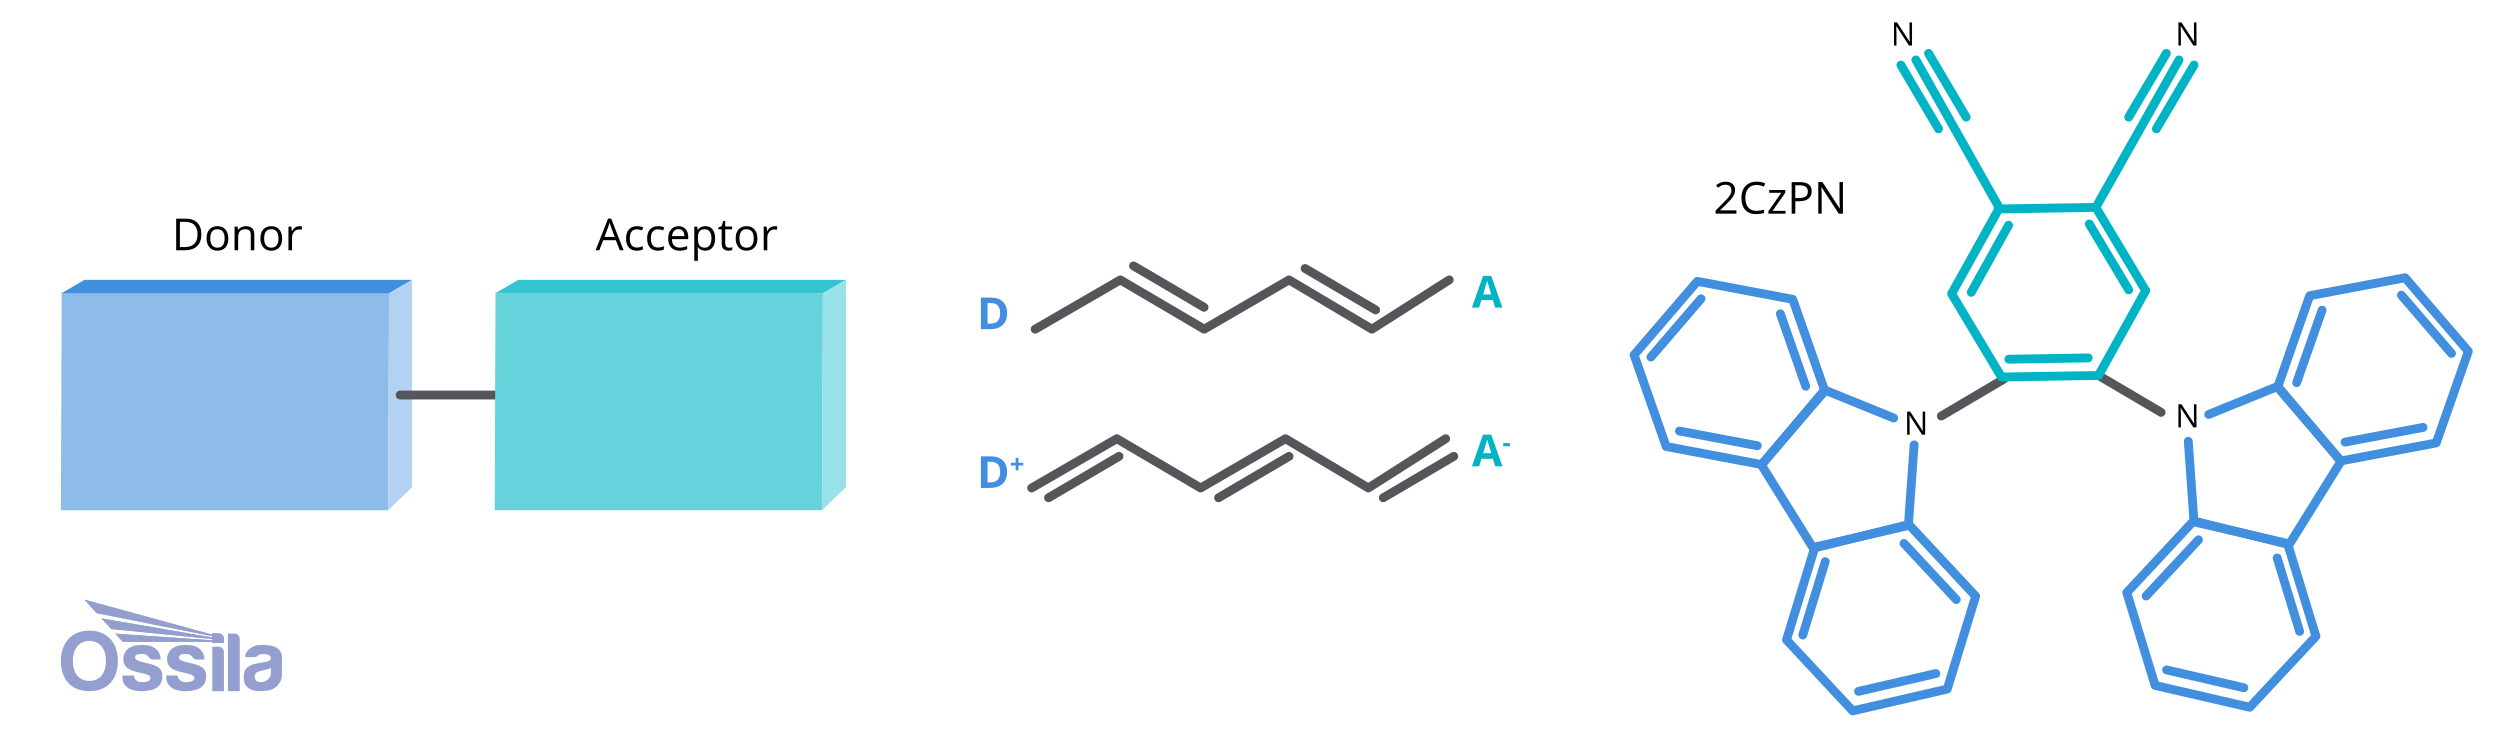 <svg viewBox="0 0 848 250.56" xmlns:xlink="http://www.w3.org/1999/xlink" height="250.56" width="848" xmlns="http://www.w3.org/2000/svg" data-sanitized-data-name="Layer 2" data-name="Layer 2" id="Layer_2">
  <defs>
    <style>
      .cls-1 {
        stroke: #418fde;
      }

      .cls-1, .cls-2, .cls-3, .cls-4 {
        fill: none;
      }

      .cls-1, .cls-2, .cls-4 {
        stroke-linecap: round;
        stroke-linejoin: round;
        stroke-width: 3px;
      }

      .cls-5 {
        fill: #66d2dc;
      }

      .cls-2 {
        stroke: #54565a;
      }

      .cls-6 {
        fill: #33c3d1;
      }

      .cls-7 {
        clip-path: url(#clippath-1);
      }

      .cls-8 {
        fill: #b3d2f2;
      }

      .cls-9 {
        fill: #949fd0;
      }

      .cls-10 {
        clip-path: url(#clippath-3);
      }

      .cls-4 {
        stroke: #00b4c5;
      }

      .cls-11 {
        fill: #99e1e8;
      }

      .cls-12 {
        fill: #00b4c5;
      }

      .cls-13 {
        fill: #418fde;
      }

      .cls-14 {
        clip-path: url(#clippath-2);
      }

      .cls-15 {
        clip-path: url(#clippath);
      }

      .cls-16 {
        fill: #8dbceb;
      }
    </style>
    <clipPath id="clippath">
      <rect height="31.07" width="75" y="203.38" x="20.65" class="cls-3"></rect>
    </clipPath>
    <clipPath id="clippath-1">
      <rect height="31.07" width="75" y="203.38" x="20.65" class="cls-3"></rect>
    </clipPath>
    <clipPath id="clippath-2">
      <path d="M28.62,203.38l4.15,4.59,39.2,7.81v.45l-37.54-6.46,3.27,3.6,34.27,3.38v.44c-10.98-.76-21.86-1.49-32.84-2.25l2.51,2.76c10.14,0,20.19,0,30.33,0v.38h4.03v-1.34c0-1.04-.84-1.89-1.85-1.89h-2.18v.42l-43.34-11.88Z" class="cls-3"></path>
    </clipPath>
    <clipPath id="clippath-3">
      <rect height="31.07" width="75" y="203.38" x="20.65" class="cls-3"></rect>
    </clipPath>
  </defs>
  <g>
    <polygon points="131.96 99.57 20.93 99.57 20.65 173.05 131.68 173.05 131.96 99.57" class="cls-16"></polygon>
    <polygon points="28.63 94.94 20.65 99.57 131.8 99.57 139.78 94.94 28.63 94.94" class="cls-13"></polygon>
    <polygon points="131.96 99.57 139.78 94.94 139.78 165.26 131.68 173.05 131.96 99.57" class="cls-8"></polygon>
  </g>
  <line y2="133.99" x2="181.26" y1="133.99" x1="135.73" class="cls-2"></line>
  <g>
    <polygon points="279.12 99.57 168.08 99.57 167.8 173.05 278.84 173.05 279.12 99.57" class="cls-5"></polygon>
    <polygon points="175.78 94.94 167.8 99.57 278.95 99.57 286.94 94.94 175.78 94.94" class="cls-6"></polygon>
    <polygon points="279.12 99.57 286.94 94.94 286.94 165.26 278.84 173.05 279.12 99.57" class="cls-11"></polygon>
  </g>
  <g>
    <path d="M68.31,79.43c0,1.77-.48,3.12-1.44,4.05-.96.93-2.34,1.4-4.14,1.4h-2.97v-10.71h3.28c1.66,0,2.96.46,3.88,1.38.92.92,1.38,2.21,1.38,3.87ZM67,79.48c0-1.4-.35-2.45-1.05-3.16-.7-.71-1.74-1.06-3.12-1.06h-1.81v8.55h1.52c1.48,0,2.6-.36,3.35-1.09.75-.73,1.12-1.81,1.12-3.24Z"></path>
    <path d="M77.45,80.87c0,1.31-.33,2.33-.99,3.07-.66.74-1.57,1.1-2.73,1.1-.72,0-1.35-.17-1.91-.51s-.99-.82-1.29-1.45c-.3-.63-.46-1.37-.46-2.21,0-1.31.33-2.33.98-3.06.65-.73,1.56-1.09,2.72-1.09s2.01.37,2.68,1.12c.66.75.99,1.76.99,3.03ZM71.33,80.87c0,1.03.21,1.81.62,2.34s1.01.81,1.81.81,1.4-.27,1.81-.8c.41-.53.62-1.32.62-2.35s-.21-1.79-.62-2.33c-.41-.53-1.02-.79-1.83-.79s-1.4.26-1.8.78-.61,1.3-.61,2.34Z"></path>
    <path d="M85.07,84.89v-5.19c0-.65-.15-1.14-.45-1.46-.3-.32-.76-.48-1.4-.48-.84,0-1.46.23-1.85.68s-.59,1.2-.59,2.25v4.21h-1.22v-8.03h.99l.2,1.1h.06c.25-.4.6-.7,1.05-.92.45-.22.95-.33,1.5-.33.97,0,1.69.23,2.18.7.49.47.73,1.21.73,2.24v5.24h-1.22Z"></path>
    <path d="M95.71,80.87c0,1.31-.33,2.33-.99,3.07-.66.74-1.57,1.1-2.73,1.1-.72,0-1.35-.17-1.91-.51s-.99-.82-1.29-1.45c-.3-.63-.46-1.37-.46-2.21,0-1.31.33-2.33.98-3.06.65-.73,1.56-1.09,2.72-1.09s2.01.37,2.68,1.12c.66.75.99,1.76.99,3.03ZM89.6,80.87c0,1.03.21,1.81.62,2.34s1.01.81,1.81.81,1.4-.27,1.81-.8c.41-.53.62-1.32.62-2.35s-.21-1.79-.62-2.33c-.41-.53-1.02-.79-1.83-.79s-1.4.26-1.8.78-.61,1.3-.61,2.34Z"></path>
    <path d="M101.51,76.72c.36,0,.68.03.96.09l-.17,1.13c-.33-.07-.62-.11-.88-.11-.65,0-1.21.26-1.67.79-.46.53-.69,1.18-.69,1.97v4.31h-1.22v-8.03h1l.14,1.49h.06c.3-.52.66-.92,1.08-1.21s.88-.42,1.38-.42Z"></path>
  </g>
  <g>
    <path d="M210.23,84.89l-1.33-3.41h-4.29l-1.32,3.41h-1.26l4.23-10.75h1.05l4.21,10.75h-1.29ZM208.51,80.36l-1.25-3.32c-.16-.42-.33-.94-.5-1.55-.11.47-.26.98-.46,1.55l-1.26,3.32h3.46Z"></path>
    <path d="M216.02,85.04c-1.16,0-2.06-.36-2.7-1.07-.64-.71-.96-1.73-.96-3.04s.32-2.38.97-3.11c.65-.73,1.57-1.1,2.77-1.1.38,0,.77.04,1.16.12s.69.18.91.29l-.37,1.03c-.27-.11-.56-.2-.88-.27-.32-.07-.6-.11-.84-.11-1.63,0-2.45,1.04-2.45,3.12,0,.99.2,1.74.6,2.27.4.53.99.79,1.77.79.67,0,1.35-.14,2.06-.43v1.08c-.54.28-1.21.42-2.03.42Z"></path>
    <path d="M223.16,85.04c-1.16,0-2.06-.36-2.7-1.07-.64-.71-.96-1.73-.96-3.04s.32-2.38.97-3.11c.65-.73,1.57-1.1,2.77-1.1.38,0,.77.04,1.16.12s.69.18.91.29l-.37,1.03c-.27-.11-.56-.2-.88-.27-.32-.07-.6-.11-.84-.11-1.63,0-2.45,1.04-2.45,3.12,0,.99.2,1.74.6,2.27.4.53.99.79,1.77.79.67,0,1.35-.14,2.06-.43v1.08c-.54.28-1.21.42-2.03.42Z"></path>
    <path d="M230.48,85.04c-1.19,0-2.12-.36-2.81-1.08-.69-.72-1.03-1.73-1.03-3.01s.32-2.32.96-3.08c.64-.76,1.49-1.14,2.57-1.14,1.01,0,1.8.33,2.39.99.59.66.88,1.54.88,2.62v.77h-5.53c.02.94.26,1.66.71,2.15.45.49,1.09.73,1.91.73.86,0,1.72-.18,2.56-.54v1.08c-.43.19-.84.32-1.22.4-.38.08-.85.12-1.39.12ZM230.15,77.73c-.64,0-1.16.21-1.54.63-.38.42-.61,1-.68,1.74h4.2c0-.77-.17-1.35-.51-1.76-.34-.41-.83-.61-1.46-.61Z"></path>
    <path d="M239.24,85.04c-.52,0-1-.1-1.43-.29-.43-.19-.79-.49-1.09-.89h-.09c.06.47.09.91.09,1.33v3.3h-1.22v-11.63h.99l.17,1.1h.06c.31-.44.68-.76,1.09-.95s.89-.29,1.43-.29c1.06,0,1.89.36,2.46,1.09.58.73.87,1.75.87,3.06s-.29,2.34-.88,3.07c-.59.73-1.41,1.09-2.45,1.09ZM239.07,77.75c-.82,0-1.41.23-1.78.68-.37.45-.55,1.18-.56,2.17v.27c0,1.13.19,1.93.56,2.42.38.49.98.73,1.81.73.69,0,1.24-.28,1.63-.84.39-.56.59-1.33.59-2.32s-.2-1.77-.59-2.3c-.39-.54-.95-.8-1.66-.8Z"></path>
    <path d="M247.29,84.03c.21,0,.42-.02.62-.05.2-.03.36-.06.48-.1v.93c-.13.06-.33.12-.58.16-.26.04-.49.06-.69.06-1.55,0-2.33-.82-2.33-2.45v-4.78h-1.15v-.59l1.15-.51.51-1.71h.7v1.86h2.33v.95h-2.33v4.72c0,.48.11.85.34,1.11.23.26.54.39.94.39Z"></path>
    <path d="M256.92,80.87c0,1.31-.33,2.33-.99,3.06-.66.74-1.57,1.1-2.73,1.1-.72,0-1.35-.17-1.91-.5s-.99-.82-1.29-1.45c-.3-.63-.46-1.37-.46-2.21,0-1.31.33-2.33.98-3.06.65-.73,1.56-1.09,2.72-1.09s2.01.37,2.68,1.12c.66.75.99,1.76.99,3.03ZM250.81,80.87c0,1.03.21,1.81.62,2.34s1.01.81,1.81.81,1.4-.27,1.81-.8c.41-.53.62-1.32.62-2.35s-.21-1.8-.62-2.33c-.41-.53-1.02-.79-1.83-.79s-1.4.26-1.8.78-.61,1.3-.61,2.34Z"></path>
    <path d="M262.72,76.72c.36,0,.68.03.96.09l-.17,1.13c-.33-.07-.62-.11-.88-.11-.65,0-1.21.26-1.67.79-.46.53-.69,1.18-.69,1.97v4.31h-1.22v-8.03h1l.14,1.49h.06c.3-.52.66-.93,1.08-1.21s.88-.42,1.38-.42Z"></path>
  </g>
  <path d="M507.18,104.33l-.78-2.55h-3.9l-.78,2.55h-2.45l3.78-10.75h2.78l3.79,10.75h-2.45ZM505.86,99.88c-.72-2.31-1.12-3.62-1.21-3.92-.09-.3-.16-.54-.19-.72-.16.62-.62,2.17-1.38,4.64h2.79Z" class="cls-12"></path>
  <path d="M341.61,106.2c0,1.76-.5,3.11-1.51,4.05-1,.94-2.45,1.41-4.35,1.41h-3.03v-10.71h3.36c1.75,0,3.11.46,4.07,1.38s1.45,2.21,1.45,3.87ZM339.25,106.26c0-2.3-1.02-3.45-3.05-3.45h-1.21v6.97h.97c2.19,0,3.28-1.17,3.28-3.52Z" class="cls-13"></path>
  <g>
    <path d="M507.18,158.18l-.78-2.55h-3.9l-.78,2.55h-2.45l3.78-10.75h2.78l3.79,10.75h-2.45ZM505.86,153.72c-.72-2.31-1.12-3.62-1.21-3.92-.09-.3-.16-.54-.19-.72-.16.62-.62,2.17-1.38,4.64h2.79Z" class="cls-12"></path>
    <path d="M509.89,151.37v-1.07h2.29v1.07h-2.29Z" class="cls-12"></path>
  </g>
  <g>
    <path d="M341.61,160.04c0,1.76-.5,3.11-1.51,4.05-1,.94-2.45,1.41-4.35,1.41h-3.03v-10.71h3.36c1.75,0,3.11.46,4.07,1.38s1.45,2.21,1.45,3.87ZM339.25,160.1c0-2.3-1.02-3.45-3.05-3.45h-1.21v6.97h.97c2.19,0,3.28-1.17,3.28-3.52Z" class="cls-13"></path>
    <path d="M344.51,157.89h-1.65v-.93h1.65v-1.67h.94v1.67h1.65v.93h-1.65v1.64h-.94v-1.64Z" class="cls-13"></path>
  </g>
  <polyline points="351.13 111.66 380.01 94.94 408.46 111.66 437.24 94.94 465.35 111.66 491.57 94.94" class="cls-2"></polyline>
  <line y2="104.24" x2="408.41" y1="90.19" x1="384.5" class="cls-2"></line>
  <line y2="139.88" x2="733.05" y1="127.36" x1="711.82" class="cls-2"></line>
  <line y2="105.12" x2="466.6" y1="91.07" x1="442.69" class="cls-2"></line>
  <polyline points="349.93 165.52 378.82 148.81 407.26 165.52 436.04 148.81 464.15 165.52 490.37 148.81" class="cls-2"></polyline>
  <line y2="168.84" x2="469.21" y1="154.79" x1="493.12" class="cls-2"></line>
  <line y2="168.84" x2="413.33" y1="154.79" x1="437.24" class="cls-2"></line>
  <line y2="141.11" x2="658.49" y1="128.58" x1="679.72" class="cls-2"></line>
  <line y2="168.84" x2="355.66" y1="154.79" x1="379.57" class="cls-2"></line>
  <g>
    <path d="M588.97,72.47h-7.04v-1.05l2.82-2.83c.86-.87,1.42-1.49,1.7-1.86.27-.37.48-.73.62-1.08.14-.35.21-.73.21-1.13,0-.57-.17-1.02-.52-1.36-.35-.33-.83-.5-1.44-.5-.45,0-.87.07-1.26.22-.4.15-.84.41-1.33.8l-.64-.83c.99-.82,2.06-1.23,3.22-1.23,1.01,0,1.79.26,2.37.77.57.51.86,1.21.86,2.08,0,.68-.19,1.35-.57,2.01s-1.09,1.5-2.14,2.52l-2.34,2.29v.06h5.51v1.13Z"></path>
    <path d="M595.83,62.73c-1.18,0-2.11.39-2.79,1.17-.68.78-1.02,1.86-1.02,3.22s.33,2.48.99,3.25c.66.76,1.59,1.15,2.81,1.15.75,0,1.6-.13,2.56-.4v1.09c-.74.28-1.66.42-2.75.42-1.58,0-2.79-.48-3.65-1.44-.86-.96-1.29-2.32-1.29-4.08,0-1.1.21-2.07.62-2.9.41-.83,1.01-1.47,1.79-1.92.78-.45,1.7-.67,2.75-.67,1.12,0,2.1.21,2.94.62l-.53,1.07c-.81-.38-1.62-.57-2.43-.57Z"></path>
    <path d="M605.66,72.47h-5.82v-.83l4.38-6.25h-4.11v-.95h5.44v.95l-4.32,6.14h4.43v.95Z"></path>
    <path d="M614.52,64.89c0,1.08-.37,1.92-1.11,2.5-.74.58-1.8.88-3.18.88h-1.26v4.21h-1.24v-10.71h2.78c2.68,0,4.01,1.04,4.01,3.12ZM608.97,67.19h1.12c1.1,0,1.9-.18,2.39-.53s.74-.93.74-1.71c0-.71-.23-1.24-.7-1.58-.46-.35-1.19-.52-2.17-.52h-1.39v4.35Z"></path>
    <path d="M625.12,72.47h-1.42l-5.85-8.99h-.06c.08,1.05.12,2.02.12,2.9v6.09h-1.15v-10.71h1.41l5.84,8.95h.06c0-.13-.03-.56-.07-1.27-.04-.72-.05-1.23-.04-1.53v-6.15h1.16v10.71Z"></path>
  </g>
  <g>
    <polygon points="710.91 70.34 677.99 70.87 661.99 99.64 678.9 127.88 711.82 127.36 727.82 98.59 710.91 70.34" class="cls-4"></polygon>
    <line y2="121.41" x2="708.3" y1="121.84" x1="681.4" class="cls-4"></line>
    <line y2="99.16" x2="668.64" y1="76.41" x1="681.3" class="cls-4"></line>
    <line y2="98.31" x2="722.06" y1="75.97" x1="708.69" class="cls-4"></line>
  </g>
  <g>
    <polygon points="775.93 184.35 743.85 176.94 721.4 201.02 731.02 232.5 763.1 239.91 785.56 215.83 775.93 184.35" class="cls-1"></polygon>
    <line y2="233.29" x2="761.11" y1="227.24" x1="734.91" class="cls-1"></line>
    <line y2="202.16" x2="727.97" y1="183.11" x1="745.73" class="cls-1"></line>
    <line y2="214.17" x2="780.03" y1="189.27" x1="772.42" class="cls-1"></line>
  </g>
  <line y2="20.33" x2="739.12" y1="70.34" x1="710.91" class="cls-4"></line>
  <line y2="18.1" x2="734.83" y1="39.73" x1="722.06" class="cls-4"></line>
  <line y2="22.07" x2="744.21" y1="43.7" x1="731.44" class="cls-4"></line>
  <line y2="20.33" x2="649.86" y1="70.34" x1="678.07" class="cls-4"></line>
  <line y2="18.1" x2="654.15" y1="39.73" x1="666.92" class="cls-4"></line>
  <line y2="22.07" x2="644.78" y1="43.7" x1="657.54" class="cls-4"></line>
  <path d="M648.56,15.44h-1.04l-4.29-6.59h-.04c.06.77.09,1.48.09,2.13v4.46h-.84v-7.85h1.03l4.28,6.56h.04c0-.1-.02-.41-.05-.93-.03-.52-.03-.9-.03-1.12v-4.51h.85v7.85Z"></path>
  <path d="M745.04,15.44h-1.04l-4.29-6.59h-.04c.06.77.09,1.48.09,2.13v4.46h-.84v-7.85h1.03l4.28,6.56h.04c0-.1-.02-.41-.05-.93-.03-.52-.03-.9-.03-1.12v-4.51h.85v7.85Z"></path>
  <path d="M742.26,149.69l1.93,27.04,32.28,8,17.58-28.23-21.42-25.44-23.43,9.51" class="cls-1"></path>
  <g>
    <polygon points="815.8 94.2 783.45 100.31 772.56 131.38 794.02 156.35 826.37 150.24 837.26 119.17 815.8 94.2" class="cls-1"></polygon>
    <line y2="144.98" x2="821.89" y1="149.96" x1="795.46" class="cls-1"></line>
    <line y2="129.78" x2="779.03" y1="105.21" x1="787.65" class="cls-1"></line>
    <line y2="119.87" x2="831.54" y1="100.13" x1="814.56" class="cls-1"></line>
  </g>
  <path d="M745.04,144.98h-1.04l-4.29-6.59h-.04c.06.77.09,1.48.09,2.13v4.46h-.84v-7.85h1.03l4.28,6.56h.04c0-.1-.02-.41-.05-.93-.03-.52-.03-.9-.03-1.12v-4.51h.85v7.85Z"></path>
  <g>
    <polygon points="615.61 185.57 647.69 178.16 670.14 202.24 660.51 233.73 628.43 241.13 605.98 217.05 615.61 185.57" class="cls-1"></polygon>
    <line y2="234.51" x2="630.42" y1="228.46" x1="656.63" class="cls-1"></line>
    <line y2="203.38" x2="663.57" y1="184.33" x1="645.81" class="cls-1"></line>
    <line y2="215.4" x2="611.51" y1="190.5" x1="619.12" class="cls-1"></line>
  </g>
  <path d="M649.27,150.91l-1.93,27.04-32.28,8-17.58-28.23,21.42-25.44,23.43,9.51" class="cls-1"></path>
  <g>
    <polygon points="575.74 95.43 608.09 101.54 618.98 132.61 597.51 157.57 565.16 151.46 554.28 120.39 575.74 95.43" class="cls-1"></polygon>
    <line y2="146.2" x2="569.65" y1="151.19" x1="596.08" class="cls-1"></line>
    <line y2="131.01" x2="612.5" y1="106.43" x1="603.89" class="cls-1"></line>
    <line y2="121.1" x2="560" y1="101.35" x1="576.98" class="cls-1"></line>
  </g>
  <path d="M653.02,147.47h-1.04l-4.29-6.59h-.04c.06.77.09,1.48.09,2.13v4.46h-.84v-7.85h1.03l4.28,6.56h.04c0-.1-.02-.41-.05-.93-.03-.52-.03-.9-.03-1.12v-4.51h.85v7.85Z"></path>
  <g data-sanitized-data-name="blue watermark" data-name="blue watermark" id="blue_watermark">
    <g class="cls-15">
      <g class="cls-7">
        <path d="M91.9,228.1c0,.5-.15,1.7-1.07,2.44-.92.74-1.95.92-2.95.79-1-.13-1.52-1.02-1.49-1.82.03-.8.38-1.49,1.6-1.83,1.22-.33,2.63-.5,3.91-1.1v1.52ZM92.28,219.09c-2.99-.68-5.4-.29-6.6.32-1.2.61-2.45,1.73-2.57,3.5h3.83s.43-1.03,2.06-1.06c1.63-.03,2.64.35,2.82,1.08.17.73-.44,1.29-1.44,1.54-1,.25-2.6.42-3.71.65-1.12.23-3.13,1.07-3.63,2.42-.49,1.35-.51,3.18.04,4.43.55,1.25,2.39,2.54,4.83,2.47,2.44-.07,4.4-.23,5.83-1.54,1.44-1.31,1.89-2.67,1.89-4.08s.01-5.7.01-6.18-.38-2.87-3.37-3.55" class="cls-9"></path>
        <path d="M32.77,207.97l39.19,7.81v.45l-37.54-6.46,3.27,3.6,34.27,3.38v.44c-10.98-.76-21.86-1.49-32.84-2.25l2.51,2.76c10.14,0,20.19,0,30.33,0v.38h4.03v-1.34c0-1.04-.83-1.89-1.85-1.89h-2.18v.42l-43.34-11.88,4.15,4.59Z" class="cls-9"></path>
      </g>
      <g class="cls-14">
        <rect height="14.7" width="47.38" y="203.38" x="28.62" class="cls-9"></rect>
      </g>
      <g class="cls-10">
        <path d="M79.48,214.91h-2.18v19.53h4.03v-17.68c0-1.02-.83-1.85-1.85-1.85" class="cls-9"></path>
        <path d="M74.14,219.34h-2.13v15.11h3.95v-13.29c0-1-.82-1.81-1.81-1.81" class="cls-9"></path>
        <path d="M68.22,226.16c-1.36-.83-3.05-1.09-5.05-1.58s-2.48-1.01-2.49-1.49c0-.48.28-.97.85-1.12.57-.15,1.49-.26,2.45-.04.96.22,1.46,1.15,1.69,1.38.24.23.66.41.95.41h2.76c-.1-1.64-.61-2.85-1.8-3.72-1.19-.87-2.65-1.36-5.64-1.19-2.99.17-4.59,1.71-5.09,3.47-.51,1.76.03,3.55,1.44,4.47,1.41.92,3.74,1.38,5.17,1.68,1.42.31,2.53.75,2.45,1.7-.07.95-1.68,1.44-3.58,1.2-1.91-.24-2.1-2.2-2.1-2.2h-3.85c-.13,2.51,1.07,3.88,2.63,4.6,1.55.73,4.21.99,7.02.36,2.82-.62,3.89-2.63,3.9-4.4.02-1.77-.35-2.71-1.71-3.54" class="cls-9"></path>
        <path d="M53.36,226.16c-1.36-.83-3.05-1.09-5.05-1.58s-2.48-1.01-2.49-1.49c0-.48.28-.97.85-1.12.57-.15,1.49-.26,2.45-.04.96.22,1.46,1.15,1.69,1.38.24.23.66.41.95.41h2.76c-.1-1.64-.61-2.85-1.8-3.72-1.19-.87-2.65-1.36-5.64-1.19-2.99.17-4.59,1.71-5.09,3.47-.51,1.76.03,3.55,1.44,4.47,1.41.92,3.74,1.38,5.17,1.68,1.42.31,2.53.75,2.45,1.7-.07.95-1.68,1.44-3.58,1.2-1.91-.24-2.1-2.2-2.1-2.2h-3.85c-.13,2.51,1.07,3.88,2.63,4.6,1.55.73,4.21.99,7.02.36,2.82-.62,3.89-2.63,3.9-4.4.02-1.77-.35-2.71-1.71-3.54" class="cls-9"></path>
        <path d="M30.32,230.96c-3.89,0-5.61-3.05-5.61-6.79s1.89-6.77,5.62-6.77,5.62,3.03,5.62,6.77-1.73,6.79-5.62,6.79M30.33,213.9c-6.42,0-9.68,4.59-9.68,10.26s2.96,10.28,9.66,10.28,9.69-4.62,9.69-10.28-3.26-10.26-9.68-10.26" class="cls-9"></path>
      </g>
    </g>
  </g>
</svg>